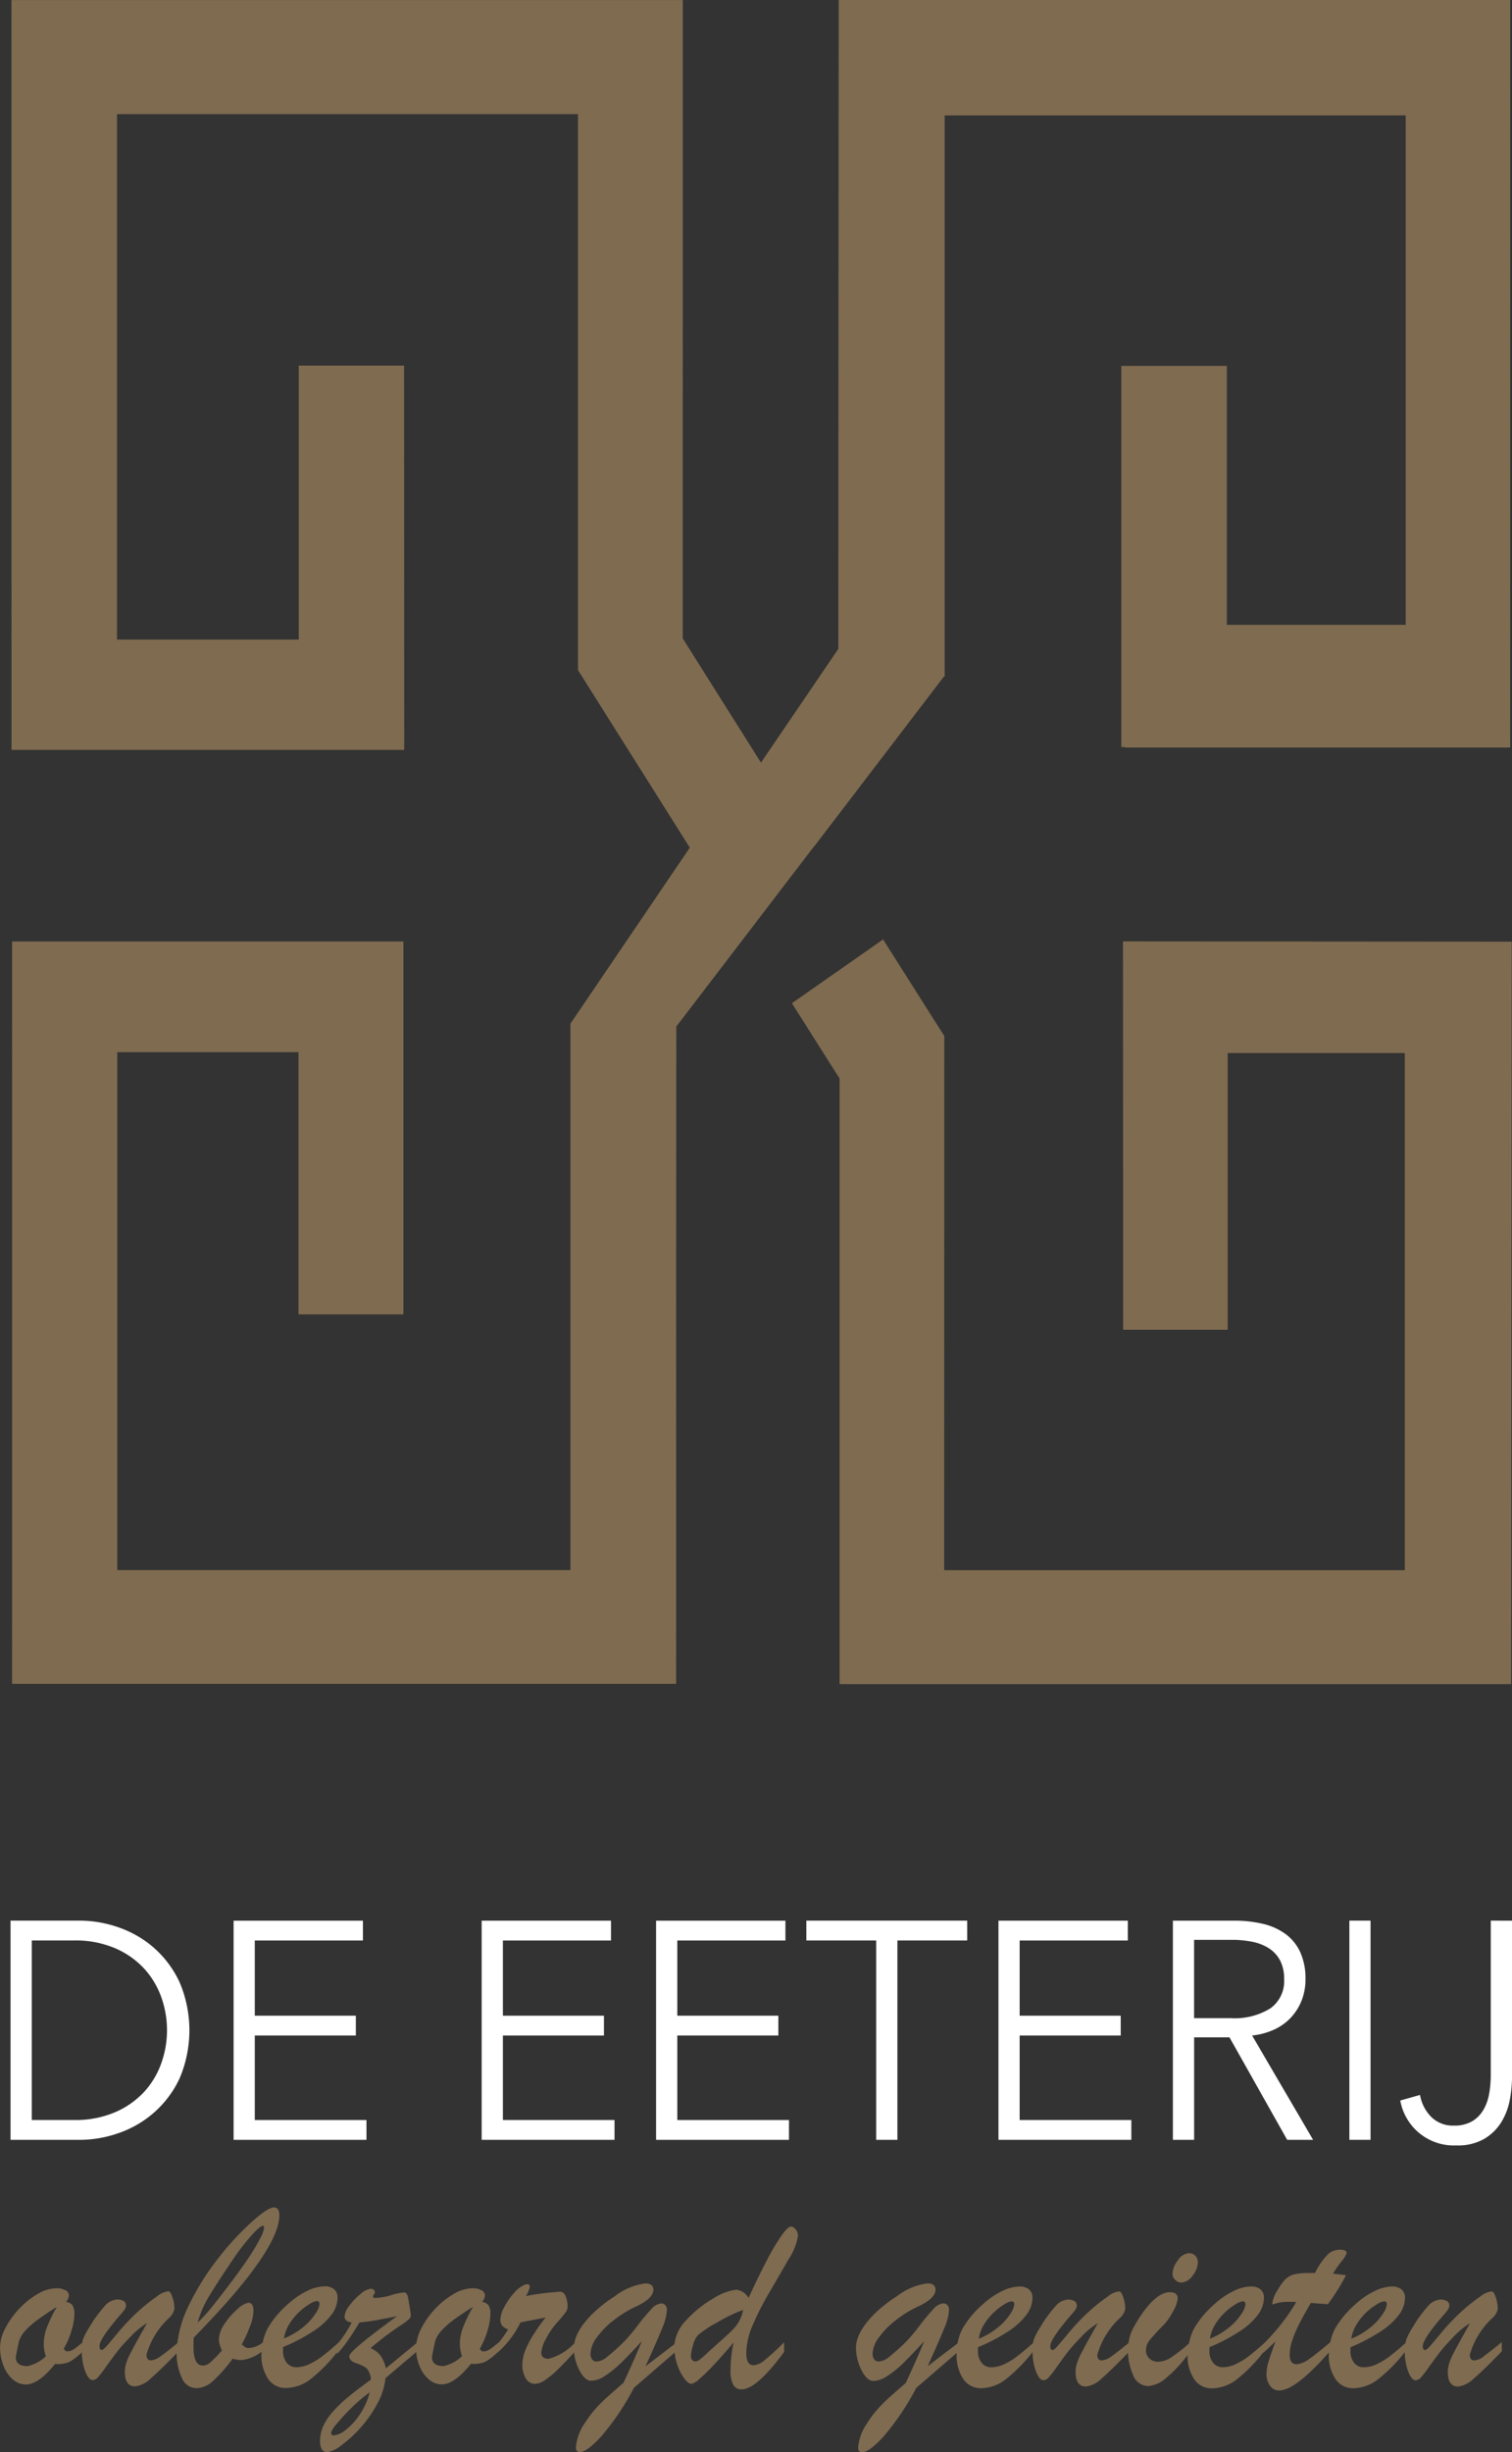 <svg xmlns="http://www.w3.org/2000/svg" width="91.725" height="148.642" viewBox="0 0 91.725 148.642">
  <rect x="0" y="0" width="91.725" height="148.642" fill="#333333" stroke="none"/>
  <g id="Group_75" data-name="Group 75" transform="translate(-460.656 364.699)">
    <path id="Path_683" data-name="Path 683" d="M168.322,173.413v.016h-.009l.009,23.527h6.344V180.18h10.742v31.348H157.463l.009-32.378h0l-3.713-5.855-5.532,3.867,2.893,4.563v36.712h40.737l.037-45.007Z" transform="translate(360.469 -481.049)" fill="#7f6b50"/>
    <path id="Path_684" data-name="Path 684" d="M82.217,86.6l7.855-10.279h.045V42.3H118.1v30.9H107.234V57.5h-6.389V80.594h.226v.026h23.35l.009-45.308H83.7l-.021,39.335-4.7,6.905-4.753-7.54.007-38.688H33.511l.008,45.439H57.332l-.005-23.286H50.938V74.086H39.905V42.223H67.883V75.941h.008L74.67,86.695,67.421,97.372l.007,0v33.116H39.921V99.087H50.929v15.891h6.357V92.39H33.557L33.548,137.3h.009v.074H73.826l.013-39.84,8.374-10.946Z" transform="translate(427.841 -400.012)" fill="#7f6b50"/>
    <path id="Path_685" data-name="Path 685" d="M42.089,319.074a6.448,6.448,0,0,0-2.145-1.248,7.179,7.179,0,0,0-2.368-.413h-4.2V330.7h4.2a7.18,7.18,0,0,0,2.368-.413,6.44,6.44,0,0,0,2.145-1.248,6.316,6.316,0,0,0,1.546-2.073,7.445,7.445,0,0,0,0-5.808,6.291,6.291,0,0,0-1.546-2.083m.429,6.99a5.059,5.059,0,0,1-1.046,1.736,5.194,5.194,0,0,1-1.761,1.229,6.141,6.141,0,0,1-2.493.469H34.663V318.614h2.556a6.141,6.141,0,0,1,2.493.469,5.2,5.2,0,0,1,1.761,1.229,5.065,5.065,0,0,1,1.046,1.736,5.962,5.962,0,0,1,0,4.016" transform="translate(427.92 -565.69)" fill="#fff"/>
    <path id="Path_686" data-name="Path 686" d="M67.448,324.376h6.131v-1.2H67.448v-4.56h6.56v-1.2H66.162V330.7h8.061v-1.2H67.448Z" transform="translate(408.665 -565.69)" fill="#fff"/>
    <path id="Path_687" data-name="Path 687" d="M103.915,324.376h6.131v-1.2h-6.131v-4.56h6.56v-1.2h-7.847V330.7h8.061v-1.2h-6.774Z" transform="translate(387.248 -565.69)" fill="#fff"/>
    <path id="Path_688" data-name="Path 688" d="M129.554,324.376h6.131v-1.2h-6.131v-4.56h6.559v-1.2h-7.846V330.7h8.061v-1.2h-6.774Z" transform="translate(372.19 -565.69)" fill="#fff"/>
    <path id="Path_689" data-name="Path 689" d="M150.355,318.614h4.236V330.7h1.287V318.614h4.236v-1.2h-9.759Z" transform="translate(359.218 -565.69)" fill="#fff"/>
    <path id="Path_690" data-name="Path 690" d="M179.88,324.376h6.131v-1.2H179.88v-4.56h6.56v-1.2h-7.847V330.7h8.061v-1.2H179.88Z" transform="translate(342.634 -565.69)" fill="#fff"/>
    <path id="Path_691" data-name="Path 691" d="M210.327,324.038a3.238,3.238,0,0,0,1.019-.7,3.29,3.29,0,0,0,.679-1.041,3.435,3.435,0,0,0,.25-1.332,3.826,3.826,0,0,0-.322-1.652,2.851,2.851,0,0,0-.9-1.1,3.8,3.8,0,0,0-1.376-.61,7.5,7.5,0,0,0-1.725-.188h-3.718V330.7h1.287v-6.212h2.145l3.5,6.212h1.573l-3.7-6.324a4.264,4.264,0,0,0,1.287-.338m-4.808-.713v-4.748h2.288a6.041,6.041,0,0,1,1.3.131,2.867,2.867,0,0,1,1,.413,1.968,1.968,0,0,1,.643.732,2.4,2.4,0,0,1,.233,1.108,2.025,2.025,0,0,1-.84,1.773,4.127,4.127,0,0,1-2.395.591Z" transform="translate(327.576 -565.69)" fill="#fff"/>
    <path id="Path_692" data-name="Path 692" d="M243.153,317.413v9.35a6.561,6.561,0,0,1-.1,1.153,2.862,2.862,0,0,1-.357.984,1.94,1.94,0,0,1-.688.684,2.127,2.127,0,0,1-1.09.253,1.858,1.858,0,0,1-1.385-.535,2.463,2.463,0,0,1-.67-1.323l-1.2.338a3.3,3.3,0,0,0,3.4,2.721,3.219,3.219,0,0,0,1.7-.4,3.036,3.036,0,0,0,1.037-1.023,3.965,3.965,0,0,0,.509-1.351,7.7,7.7,0,0,0,.134-1.389v-9.458Z" transform="translate(307.94 -565.69)" fill="#fff"/>
    <rect id="Rectangle_26" data-name="Rectangle 26" width="1.287" height="13.286" transform="translate(542.514 -248.277)" fill="#fff"/>
    <path id="Path_693" data-name="Path 693" d="M79.785,360.7q-.154,0-.518.495a12.913,12.913,0,0,0-.9,1.509q-.537,1.014-1.132,2.32a.978.978,0,0,0-.742-.5,3.264,3.264,0,0,0-1.39.527,6.7,6.7,0,0,0-1.653,1.326,2.466,2.466,0,0,0-.71,1.447l-1.754,1.34q.734-1.614,1.016-2.324a3.252,3.252,0,0,0,.282-1.083.415.415,0,0,0-.1-.3.332.332,0,0,0-.251-.1.916.916,0,0,0-.607.353,13.2,13.2,0,0,0-.85,1.022,9.547,9.547,0,0,1-.823.969,12.173,12.173,0,0,1-1.027.917,1.083,1.083,0,0,1-.618.259.316.316,0,0,1-.262-.13.553.553,0,0,1-.1-.349,1.782,1.782,0,0,1,.4-1,5.033,5.033,0,0,1,1.043-1.05,6.754,6.754,0,0,1,1.3-.795q1.073-.5,1.074-1.03,0-.381-.495-.381a3.868,3.868,0,0,0-1.862.787,8.394,8.394,0,0,0-1.1.832,6,6,0,0,0-.776.831,3.4,3.4,0,0,0-.448.763,1.978,1.978,0,0,0-.114.416,3.316,3.316,0,0,1-1.558.939q-.448,0-.448-.381a2.054,2.054,0,0,1,.278-.82,4.818,4.818,0,0,1,.688-1.006,7.247,7.247,0,0,0,.49-.58.644.644,0,0,0,.143-.368,1.765,1.765,0,0,0-.085-.536.57.57,0,0,0-.217-.341.536.536,0,0,0-.224-.032,17.45,17.45,0,0,0-2.009.26,1.578,1.578,0,0,0,.239-.56.136.136,0,0,0-.155-.154.452.452,0,0,0-.208.056,1.806,1.806,0,0,0-.618.5,4.235,4.235,0,0,0-.572.835,1.7,1.7,0,0,0-.232.738.582.582,0,0,0,.112.389.844.844,0,0,0,.359.219,7.59,7.59,0,0,1-.551.778c-.221.174-.365.286-.431.337a1.661,1.661,0,0,1-.228.146.535.535,0,0,1-.259.069h-.116l-.139-.146A5.029,5.029,0,0,0,61.4,367a3.622,3.622,0,0,0,.174-.981,1,1,0,0,0-.108-.548.649.649,0,0,0-.4-.215.618.618,0,0,0,.178-.373.363.363,0,0,0-.208-.329,1.17,1.17,0,0,0-.572-.118,2.268,2.268,0,0,0-1.1.337,4.831,4.831,0,0,0-1.116.884,5.121,5.121,0,0,0-.85,1.18,2.8,2.8,0,0,0-.311.928l-1.848,1.521a2.3,2.3,0,0,0-.329-.771,1.635,1.635,0,0,0-.606-.454q.6-.5.981-.783t.823-.58a4.356,4.356,0,0,0,.541-.4.308.308,0,0,0,.1-.215q0-.122-.162-1.046-.062-.349-.239-.349a3.591,3.591,0,0,0-.8.166,3.67,3.67,0,0,1-.969.167q-.124,0-.124-.082a.152.152,0,0,1,.062-.138c.031-.016.047-.054.047-.114,0-.146-.085-.219-.255-.219a1.138,1.138,0,0,0-.614.316,3.786,3.786,0,0,0-.68.714,1.219,1.219,0,0,0-.289.649q0,.3.433.365a7.035,7.035,0,0,1-.78,1.2v0q-.579.519-.981.827a4.244,4.244,0,0,1-.807.495,1.867,1.867,0,0,1-.784.187.729.729,0,0,1-.587-.267,1.13,1.13,0,0,1-.224-.747V368a11.173,11.173,0,0,0,1.835-.961,4.257,4.257,0,0,0,1.108-1.006,1.739,1.739,0,0,0,.363-1.017.639.639,0,0,0-.213-.524.882.882,0,0,0-.575-.174,2.511,2.511,0,0,0-1.035.268,4.754,4.754,0,0,0-1.167.794,5.793,5.793,0,0,0-1.236,1.464,3.049,3.049,0,0,0-.317.917v-.037a1.506,1.506,0,0,1-.827.333.412.412,0,0,1-.232-.053,2.434,2.434,0,0,1-.208-.167,9.008,9.008,0,0,0,.529-1.168,2.7,2.7,0,0,0,.182-.876q0-.479-.317-.479a1.306,1.306,0,0,0-.645.377,4.324,4.324,0,0,0-.792.9,1.767,1.767,0,0,0-.347.965,1.9,1.9,0,0,0,.185.649,7.587,7.587,0,0,1-.7.726.705.705,0,0,1-.452.191q-.572,0-.572-1.119,0-.43.015-.576,5.192-5.289,5.192-7.413,0-.479-.332-.479-.348,0-1.329.868a16.945,16.945,0,0,0-2.028,2.194,15.642,15.642,0,0,0-1.788,2.847,6.932,6.932,0,0,0-.707,2.32c-.454.374-.8.641-1.019.794a1.135,1.135,0,0,1-.584.247q-.271,0-.27-.348a4.811,4.811,0,0,1,1.36-2.215,1.045,1.045,0,0,0,.332-.543,2.248,2.248,0,0,0-.12-.722q-.119-.357-.243-.357a1.262,1.262,0,0,0-.68.3,10.784,10.784,0,0,0-1.309,1.063,12.778,12.778,0,0,0-1,1.059q-.422.507-.688.819t-.359.312q-.147,0-.147-.235,0-.422,1.221-1.841c.124-.14.2-.235.243-.284a1,1,0,0,0,.1-.162.374.374,0,0,0,.046-.17.3.3,0,0,0-.151-.276.776.776,0,0,0-.4-.089,1.077,1.077,0,0,0-.742.4,7.882,7.882,0,0,0-.919,1.261,4.764,4.764,0,0,0-.383.714,1.307,1.307,0,0,0-.063.249c-.191.151-.321.252-.381.3a1.661,1.661,0,0,1-.228.146.536.536,0,0,1-.259.069h-.116l-.139-.146A5.028,5.028,0,0,0,36.163,367a3.635,3.635,0,0,0,.173-.981.992.992,0,0,0-.108-.548.647.647,0,0,0-.4-.215.618.618,0,0,0,.178-.373.363.363,0,0,0-.209-.329,1.167,1.167,0,0,0-.572-.118,2.267,2.267,0,0,0-1.1.337,4.841,4.841,0,0,0-1.116.884,5.131,5.131,0,0,0-.85,1.18,2.539,2.539,0,0,0-.329,1.152,3.036,3.036,0,0,0,.213,1.16,2.078,2.078,0,0,0,.568.819,1.192,1.192,0,0,0,.788.3q.765,0,1.769-1.249a1.746,1.746,0,0,0,.889-.13,3.83,3.83,0,0,0,.731-.568,3.422,3.422,0,0,0,.2,1.135q.209.543.456.544a.452.452,0,0,0,.321-.166,6.794,6.794,0,0,0,.5-.649q.344-.482.645-.876a8.852,8.852,0,0,1,.734-.831,4.917,4.917,0,0,1,1.1-.933q-.363.641-.641,1.148t-.414.779a3.508,3.508,0,0,0-.213.523,1.732,1.732,0,0,0-.077.511q0,.876.633.876a1.68,1.68,0,0,0,.958-.5c.366-.314.887-.819,1.55-1.5a3.517,3.517,0,0,0,.308,1.469.973.973,0,0,0,.892.641,1.537,1.537,0,0,0,1-.43A8.939,8.939,0,0,0,45.94,368.7a1.817,1.817,0,0,0,.541.089,2.5,2.5,0,0,0,1.211-.5c0,.035-.006.069-.006.1a2.585,2.585,0,0,0,.4,1.533,1.272,1.272,0,0,0,1.09.56,2.531,2.531,0,0,0,1.553-.588,9.581,9.581,0,0,0,1.545-1.579v.106a7.315,7.315,0,0,0,.61-.762q.355-.5.749-1.152a12,12,0,0,0,1.19-.167q.626-.117,1.089-.215-2.9,2.109-2.9,2.425,0,.284.413.426a2.542,2.542,0,0,1,.614.284,1.092,1.092,0,0,1,.286.718q-.881.632-1.41,1.074a8.164,8.164,0,0,0-.9.868,3.537,3.537,0,0,0-.572.855,2.156,2.156,0,0,0-.2.908,1.035,1.035,0,0,0,.1.507.375.375,0,0,0,.355.175,1.781,1.781,0,0,0,.834-.41,7.323,7.323,0,0,0,1.151-1.05,7.477,7.477,0,0,0,1.016-1.444,4.187,4.187,0,0,0,.513-1.582l1.861-1.574a2.881,2.881,0,0,0,.2.836,2.083,2.083,0,0,0,.568.819,1.193,1.193,0,0,0,.788.3q.765,0,1.769-1.249a1.745,1.745,0,0,0,.888-.13,3.8,3.8,0,0,0,.726-.564v.012a5.817,5.817,0,0,0,1.39-1.825l.463-.09.572-.109q.27-.053.487-.1a11.856,11.856,0,0,0-.738,1.043,5.583,5.583,0,0,0-.5.969,2.266,2.266,0,0,0-.17.8,1.581,1.581,0,0,0,.216.9.641.641,0,0,0,.541.312,1.175,1.175,0,0,0,.634-.239,5.772,5.772,0,0,0,.772-.645c.258-.251.583-.591.969-1.014a3.047,3.047,0,0,0,.314,1.05q.332.661.726.661a1.586,1.586,0,0,0,.815-.28,6.2,6.2,0,0,0,.993-.8q.54-.519,1.267-1.331-.34.876-1.113,2.531-.155.139-.579.507t-.683.617a7.737,7.737,0,0,0-.548.588,5.927,5.927,0,0,0-.514.7,3.056,3.056,0,0,0-.564,1.492c0,.2.077.3.232.3q.433,0,1.321-.969a15.639,15.639,0,0,0,1.97-2.932l2.465-2.128a3.342,3.342,0,0,0,.146.684,3.139,3.139,0,0,0,.429.868c.167.227.318.34.451.34a1.037,1.037,0,0,0,.46-.279,11.025,11.025,0,0,0,.873-.848q.537-.568,1.217-1.379a8.339,8.339,0,0,0-.185,1.679,1.866,1.866,0,0,0,.158.868.546.546,0,0,0,.521.292q.9,0,2.573-2.263v-.592a14.52,14.52,0,0,1-1.167,1.075,1.219,1.219,0,0,1-.68.321q-.448,0-.448-.73a4.42,4.42,0,0,1,.409-1.748,17.778,17.778,0,0,1,.981-1.919q.572-.973,1.159-2a3.659,3.659,0,0,0,.587-1.448.6.6,0,0,0-.143-.393.407.407,0,0,0-.313-.174m-30.392,5.9a3.561,3.561,0,0,1,.575-.706,3.787,3.787,0,0,1,.633-.487,1.084,1.084,0,0,1,.452-.186c.108,0,.162.062.162.186a1.306,1.306,0,0,1-.236.564,3.539,3.539,0,0,1-.73.807,4.361,4.361,0,0,1-1.19.706,2.345,2.345,0,0,1,.332-.884m-4.906-1.622q.425-.714,1.375-2.125a14.116,14.116,0,0,1,1.224-1.61q.537-.589.707-.588c.041,0,.062.04.062.122a1.751,1.751,0,0,1-.217.6,11.363,11.363,0,0,1-.645,1.1q-.428.661-1.178,1.651-.781,1.03-1.186,1.529a7.89,7.89,0,0,1-.807.864,6.551,6.551,0,0,1,.664-1.541m-9.8,1.813a2.93,2.93,0,0,0-.2,1.042,2.239,2.239,0,0,0,.131.73,2.391,2.391,0,0,1-1.113.6q-.711,0-.711-.536,0-.072.193-.981a1.8,1.8,0,0,1,.425-.677,5.359,5.359,0,0,1,.773-.666q.456-.328,1.1-.734a8.741,8.741,0,0,0-.595,1.221M53.642,372.1a3.87,3.87,0,0,1-.858.929,1.346,1.346,0,0,1-.719.325q-.155,0-.155-.187a1.759,1.759,0,0,1,.375-.551,12.3,12.3,0,0,1,.893-.962,9.693,9.693,0,0,1,1.074-.912,4.214,4.214,0,0,1-.61,1.359m6.281-5.321a2.93,2.93,0,0,0-.2,1.042,2.239,2.239,0,0,0,.131.73,2.39,2.39,0,0,1-1.112.6q-.711,0-.711-.536,0-.072.194-.981a1.792,1.792,0,0,1,.425-.677,5.381,5.381,0,0,1,.773-.666q.456-.328,1.1-.734a8.788,8.788,0,0,0-.595,1.221m16.772-.414a2.38,2.38,0,0,1-.355.507q-.209.227-.661.629t-.583.523q-.093.081-.4.365a4.9,4.9,0,0,1-.444.381.448.448,0,0,1-.247.1.243.243,0,0,1-.193-.089.334.334,0,0,1-.078-.227,2.639,2.639,0,0,1,.131-.673,1.412,1.412,0,0,1,.3-.608,6.6,6.6,0,0,1,1.12-.742,9.853,9.853,0,0,1,1.614-.783,2.155,2.155,0,0,1-.208.62" transform="translate(428.831 -590.428)" fill="#7f6b50"/>
    <path id="Path_694" data-name="Path 694" d="M204.717,368.034a.875.875,0,0,0,.68-.421,1.326,1.326,0,0,0,.317-.771.576.576,0,0,0-.155-.434.531.531,0,0,0-.386-.151.882.882,0,0,0-.672.438,1.381,1.381,0,0,0-.325.8.5.5,0,0,0,.174.389.548.548,0,0,0,.367.154" transform="translate(327.609 -594.376)" fill="#7f6b50"/>
    <path id="Path_695" data-name="Path 695" d="M195.76,372.2a1.135,1.135,0,0,1-.584.247q-.271,0-.27-.348a4.812,4.812,0,0,1,1.359-2.214,1.044,1.044,0,0,0,.333-.544,2.26,2.26,0,0,0-.12-.722q-.121-.357-.244-.357a1.26,1.26,0,0,0-.68.3,10.81,10.81,0,0,0-1.309,1.063,12.789,12.789,0,0,0-1,1.059q-.422.507-.688.819t-.359.312q-.147,0-.147-.235,0-.422,1.221-1.841.186-.211.243-.284a1,1,0,0,0,.1-.162.374.374,0,0,0,.046-.17.3.3,0,0,0-.151-.276.776.776,0,0,0-.4-.089,1.076,1.076,0,0,0-.742.4,7.854,7.854,0,0,0-.92,1.261,4.724,4.724,0,0,0-.382.714,1.311,1.311,0,0,0-.065.259q-.549.49-.936.787a4.246,4.246,0,0,1-.807.495,1.869,1.869,0,0,1-.784.187.73.73,0,0,1-.587-.267,1.128,1.128,0,0,1-.224-.747v-.2a11.175,11.175,0,0,0,1.834-.961,4.259,4.259,0,0,0,1.109-1.006,1.738,1.738,0,0,0,.363-1.018.638.638,0,0,0-.212-.523.883.883,0,0,0-.576-.174,2.514,2.514,0,0,0-1.035.268,4.765,4.765,0,0,0-1.166.794,5.8,5.8,0,0,0-1.236,1.464,3.034,3.034,0,0,0-.305.851q-.792.678-1.267,1.007a1.5,1.5,0,0,1-.769.329q-.425,0-.425-.56a2.831,2.831,0,0,1,.15-.876,7.215,7.215,0,0,1,.433-1.018q.282-.556.7-1.262l.367.028.3.024.363.028a12.793,12.793,0,0,0,1.1-1.76c-.077-.011-.184-.024-.32-.041l-.468-.056a7.135,7.135,0,0,1,.5-.722,1.639,1.639,0,0,0,.332-.527q0-.2-.425-.2a1.064,1.064,0,0,0-.757.32,4.517,4.517,0,0,0-.741,1.091H185.2a4.281,4.281,0,0,0-.923.077,1.176,1.176,0,0,0-.556.3,2.953,2.953,0,0,0-.483.673,1.84,1.84,0,0,0-.317.8c0,.032.011.048.031.048a.41.41,0,0,0,.112-.028c.054-.019.112-.037.174-.053a2.647,2.647,0,0,1,.68-.065c.092,0,.172,0,.239,0s.139.007.216.012a12.412,12.412,0,0,1-1.962,2.506v0c-.352.313-.655.567-.9.759a4.26,4.26,0,0,1-.807.495,1.871,1.871,0,0,1-.785.187.73.73,0,0,1-.587-.267,1.13,1.13,0,0,1-.224-.747v-.2a11.165,11.165,0,0,0,1.835-.961,4.257,4.257,0,0,0,1.109-1.006,1.736,1.736,0,0,0,.363-1.018.638.638,0,0,0-.213-.523.881.881,0,0,0-.575-.174,2.514,2.514,0,0,0-1.035.268,4.758,4.758,0,0,0-1.166.794,5.784,5.784,0,0,0-1.236,1.464,3.041,3.041,0,0,0-.319.925,9.606,9.606,0,0,1-1.061.835,1.513,1.513,0,0,1-.8.28.762.762,0,0,1-.541-.194.639.639,0,0,1-.208-.487.971.971,0,0,1,.2-.608,12.472,12.472,0,0,1,.877-.949,3.574,3.574,0,0,0,.545-.787,1.977,1.977,0,0,0,.3-.811q0-.381-.471-.381-.911,0-2.009,1.793c-.155.265-.26.46-.317.584a2.363,2.363,0,0,0-.147.474c-.016.073-.026.149-.035.225-.466.384-.817.657-1.042.813a1.135,1.135,0,0,1-.583.247q-.271,0-.271-.348a4.812,4.812,0,0,1,1.359-2.214,1.044,1.044,0,0,0,.333-.544,2.26,2.26,0,0,0-.12-.722q-.12-.357-.243-.357a1.259,1.259,0,0,0-.68.3,10.787,10.787,0,0,0-1.31,1.063,12.789,12.789,0,0,0-1,1.059q-.422.507-.688.819t-.359.312q-.147,0-.147-.235,0-.422,1.221-1.841.186-.211.243-.284a1,1,0,0,0,.1-.162.374.374,0,0,0,.046-.17.3.3,0,0,0-.151-.276.776.776,0,0,0-.4-.089,1.076,1.076,0,0,0-.742.4,7.852,7.852,0,0,0-.919,1.261,4.721,4.721,0,0,0-.382.714,1.314,1.314,0,0,0-.065.259q-.549.49-.936.787a4.249,4.249,0,0,1-.807.495,1.869,1.869,0,0,1-.784.187.73.73,0,0,1-.587-.267,1.128,1.128,0,0,1-.224-.747v-.2a11.159,11.159,0,0,0,1.834-.961,4.259,4.259,0,0,0,1.109-1.006,1.736,1.736,0,0,0,.363-1.018.638.638,0,0,0-.213-.523.883.883,0,0,0-.576-.174,2.51,2.51,0,0,0-1.035.268,4.76,4.76,0,0,0-1.167.794,5.8,5.8,0,0,0-1.236,1.464,3.056,3.056,0,0,0-.318.922l-1.814,1.385q.734-1.614,1.016-2.324a3.252,3.252,0,0,0,.282-1.083.414.414,0,0,0-.1-.3.332.332,0,0,0-.251-.1.916.916,0,0,0-.607.353,13.145,13.145,0,0,0-.849,1.022,9.6,9.6,0,0,1-.823.969,12.163,12.163,0,0,1-1.028.917,1.082,1.082,0,0,1-.618.259.316.316,0,0,1-.262-.13.553.553,0,0,1-.1-.349,1.785,1.785,0,0,1,.4-1,5.033,5.033,0,0,1,1.043-1.05,6.756,6.756,0,0,1,1.3-.795q1.073-.5,1.074-1.03,0-.381-.494-.381a3.871,3.871,0,0,0-1.862.787,8.362,8.362,0,0,0-1.1.832,5.975,5.975,0,0,0-.777.831,3.379,3.379,0,0,0-.448.763,1.823,1.823,0,0,0-.143.681,3,3,0,0,0,.332,1.359q.332.661.726.661a1.587,1.587,0,0,0,.815-.28,6.162,6.162,0,0,0,.993-.8q.54-.52,1.267-1.331-.34.876-1.112,2.531-.155.139-.58.507t-.683.617a7.913,7.913,0,0,0-.548.588,6.025,6.025,0,0,0-.514.7,3.059,3.059,0,0,0-.564,1.492c0,.2.077.3.232.3q.432,0,1.321-.969a15.636,15.636,0,0,0,1.97-2.932l2.451-2.116c0,.014,0,.026,0,.04a2.585,2.585,0,0,0,.4,1.533,1.271,1.271,0,0,0,1.089.56,2.532,2.532,0,0,0,1.553-.588,9.651,9.651,0,0,0,1.565-1.6,3.447,3.447,0,0,0,.2,1.16q.209.544.456.544a.452.452,0,0,0,.32-.166,6.808,6.808,0,0,0,.5-.649q.344-.482.645-.876a8.782,8.782,0,0,1,.734-.831,4.909,4.909,0,0,1,1.1-.933q-.363.641-.641,1.148t-.414.779a3.515,3.515,0,0,0-.213.523,1.733,1.733,0,0,0-.077.511q0,.876.633.876a1.678,1.678,0,0,0,.958-.5c.373-.319.9-.836,1.586-1.538a3.664,3.664,0,0,0,.3,1.311,1,1,0,0,0,.943.7,1.93,1.93,0,0,0,1.1-.515,7.8,7.8,0,0,0,1.271-1.364,2.537,2.537,0,0,0,.4,1.458,1.271,1.271,0,0,0,1.089.56,2.532,2.532,0,0,0,1.553-.588,9.635,9.635,0,0,0,1.56-1.6v.036c.062-.059.124-.118.185-.175l.174-.162.178-.171c.064-.062.132-.126.2-.191q-.309.836-.429,1.249a2.634,2.634,0,0,0-.12.714,1.186,1.186,0,0,0,.213.73.665.665,0,0,0,.56.284q.979,0,3.009-2.3c0,.025,0,.048,0,.073a2.585,2.585,0,0,0,.4,1.533,1.271,1.271,0,0,0,1.089.56,2.532,2.532,0,0,0,1.553-.588,9.65,9.65,0,0,0,1.565-1.6,3.448,3.448,0,0,0,.2,1.16q.209.544.456.544a.452.452,0,0,0,.32-.166,6.8,6.8,0,0,0,.5-.649q.344-.482.645-.876a8.843,8.843,0,0,1,.734-.831,4.908,4.908,0,0,1,1.1-.933q-.363.641-.641,1.148t-.414.779a3.511,3.511,0,0,0-.213.523,1.733,1.733,0,0,0-.077.511q0,.876.633.876a1.679,1.679,0,0,0,.958-.5q.587-.5,1.684-1.638v-.56q-.765.632-1.124.88m-7.675-1.967a3.529,3.529,0,0,1,.575-.706,3.778,3.778,0,0,1,.634-.487,1.081,1.081,0,0,1,.451-.186c.108,0,.163.062.163.186a1.308,1.308,0,0,1-.236.564,3.532,3.532,0,0,1-.73.807,4.354,4.354,0,0,1-1.19.706,2.347,2.347,0,0,1,.333-.884m-8.575,0a3.529,3.529,0,0,1,.575-.706,3.774,3.774,0,0,1,.633-.487,1.082,1.082,0,0,1,.452-.186c.108,0,.163.062.163.186a1.3,1.3,0,0,1-.236.564,3.53,3.53,0,0,1-.73.807,4.354,4.354,0,0,1-1.19.706,2.339,2.339,0,0,1,.333-.884m-14.022,0a3.519,3.519,0,0,1,.576-.706,3.758,3.758,0,0,1,.633-.487,1.083,1.083,0,0,1,.451-.186c.108,0,.163.062.163.186a1.3,1.3,0,0,1-.236.564,3.532,3.532,0,0,1-.73.807,4.354,4.354,0,0,1-1.19.706,2.347,2.347,0,0,1,.333-.884" transform="translate(354.918 -594.065)" fill="#7f6b50"/>
    <path id="Path_696" data-name="Path 696" d="M82.217,86.6l7.855-10.279h.045V42.3H118.1v30.9H107.234V57.5h-6.389V80.594h.226v.026h23.35l.009-45.308H83.7l-.021,39.335-4.7,6.905-4.753-7.54.007-38.688H33.511l.008,45.439H57.332l-.005-23.286H50.938V74.086H39.905V42.223H67.883V75.941h.008L74.67,86.695,67.421,97.372l.007,0v33.116H39.921V99.087H50.929v15.891h6.357V92.39H33.557L33.548,137.3h.009v.074H73.826l.013-39.84,8.374-10.946Z" transform="translate(427.841 -400.012)" fill="#7f6b50"/>
  </g>
</svg>
